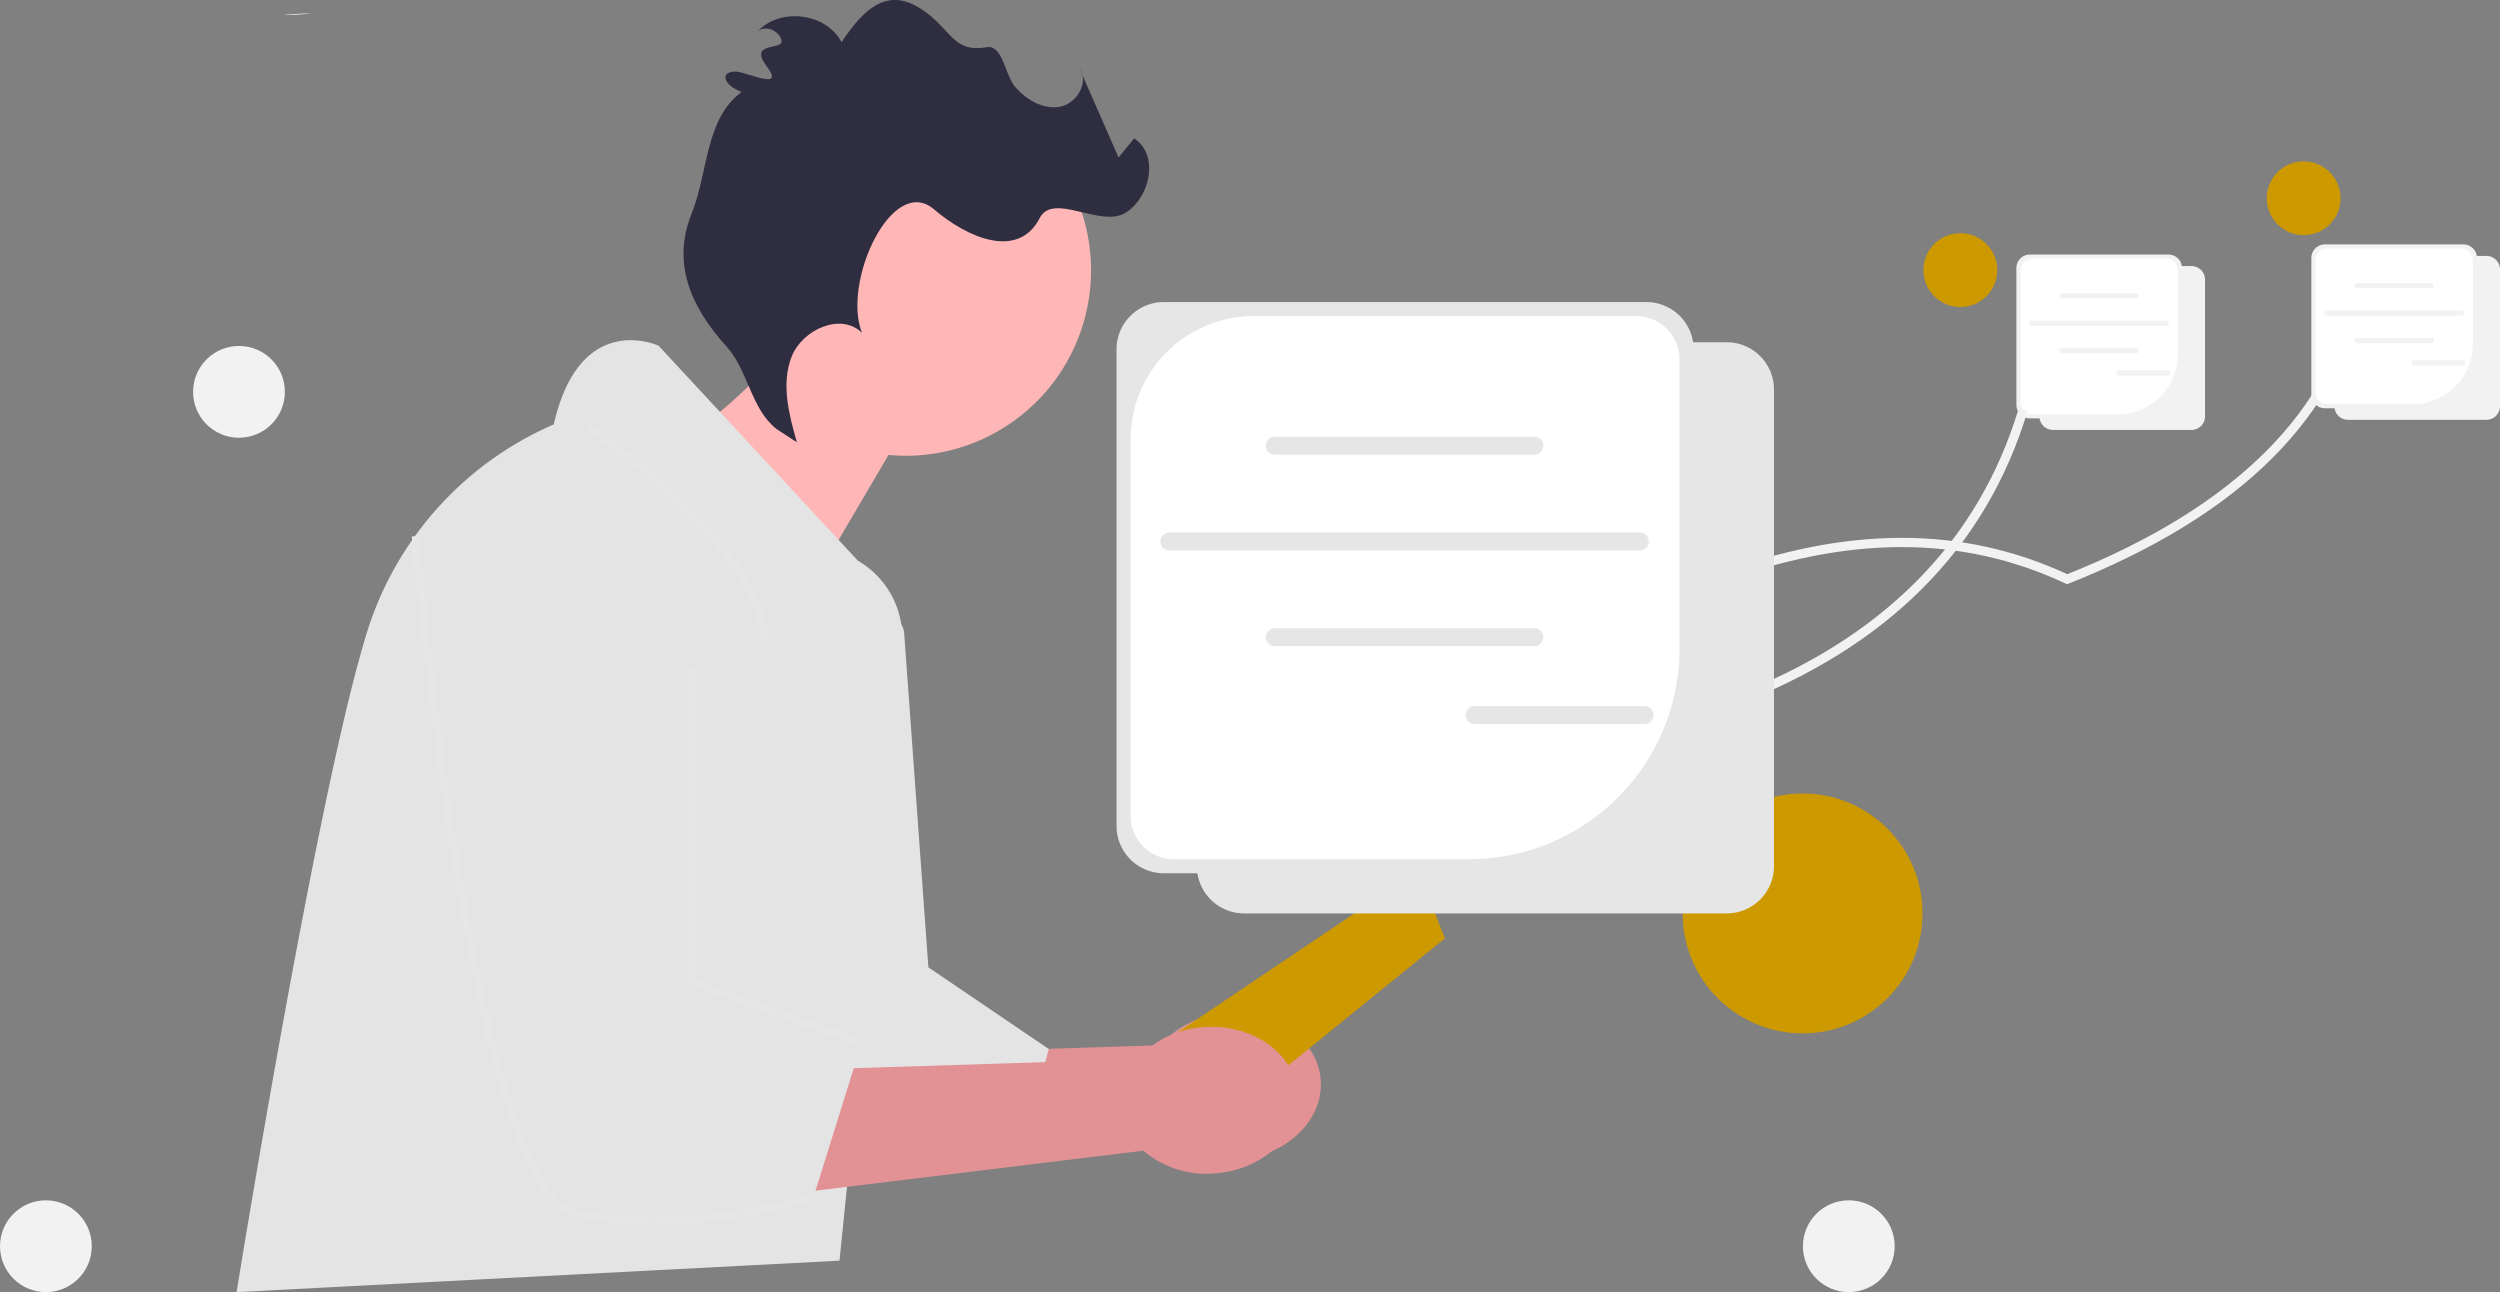<svg xmlns="http://www.w3.org/2000/svg" width="347.89" height="179.803" viewBox="0 0 347.89 179.803">
  <rect x="0" y="0" width="347.89" height="179.803" fill="#808080" stroke="none"/>
  <g id="Grupo_33" data-name="Grupo 33" transform="translate(-238.046 -1316.583)">
    <g id="undraw_reading_c1xl" transform="translate(270.969 1316.583)">
      <path id="Trazado_140" data-name="Trazado 140" d="M240.878,345,190.2,351.181l5.837-17.51,43.984-1.4a13.394,13.394,0,0,1,9.341-4.468c6.8-.459,12.615,3.729,13,9.354s-4.822,10.558-11.619,11.017A13.394,13.394,0,0,1,240.878,345Z" transform="translate(-111.499 -186.819)" fill="#e29295"/>
      <path id="Trazado_141" data-name="Trazado 141" d="M182.77,196.825l3.372,46.536L202.9,254.732l-3.648,13.132-45.945,5.409,17.1-73.322,8.774-5.033a2.4,2.4,0,0,1,3.584,1.906Z" transform="translate(-89.875 -108.75)" fill="#e4e4e4"/>
      <path id="Trazado_142" data-name="Trazado 142" d="M154.546,35.87a24.648,24.648,0,1,1,21,33.742L159.415,97.075l-15.028-27.82a61.192,61.192,0,0,0,12.769-10.206,24.621,24.621,0,0,1-2.611-23.179Z" transform="translate(-84.643 -6.616)" fill="#ffb6b6"/>
      <path id="Trazado_143" data-name="Trazado 143" d="M86.454,132.223,58.731,102.311S47.787,97.2,44.139,113.254A46.6,46.6,0,0,0,17.85,143.167C10.944,166.148,0,234,0,234l83.9-4.377L92.576,144.2a12.4,12.4,0,0,0-6.122-11.98h0Z" transform="translate(0 -54.196)" fill="#e4e4e4"/>
      <path id="Trazado_144" data-name="Trazado 144" d="M118.136,130.735s23.746,16.051,24.64,29.548" transform="translate(-69.254 -71.312)" fill="none" stroke="#e6e6e6" stroke-miterlimit="10" stroke-width="1"/>
      <path id="Trazado_145" data-name="Trazado 145" d="M353.64,289.211s-.206-.14-3.648-9.484l-33.607,22.608,10.261,8.764Z" transform="translate(-185.474 -158.655)" fill="#c90"/>
      <path id="Trazado_146" data-name="Trazado 146" d="M233.174,349.7l-50.681,6.176,5.837-17.51,43.984-1.4a13.394,13.394,0,0,1,9.341-4.468c6.8-.459,12.616,3.729,13,9.354s-4.822,10.558-11.619,11.017a13.4,13.4,0,0,1-9.857-3.171Z" transform="translate(-106.982 -189.573)" fill="#e29295"/>
      <path id="Trazado_147" data-name="Trazado 147" d="M98.705,221.881V178.038S87.887,140.623,60.1,159.73c0,0,7.963,90.16,21.825,94.031s33.56-1.966,33.56-1.966l6.724-21.535Z" transform="translate(-35.232 -85.123)" fill="#e4e4e4"/>
      <path id="Trazado_148" data-name="Trazado 148" d="M60.1,167.429s7.963,90.16,21.825,94.03,33.56-1.966,33.56-1.966" transform="translate(-35.233 -92.823)" fill="none" stroke="#e6e6e6" stroke-miterlimit="10" stroke-width="1"/>
      <path id="Trazado_149" data-name="Trazado 149" d="M176.9,263.9l-23.5-8.377V211.675" transform="translate(-89.927 -118.761)" fill="none" stroke="#e6e6e6" stroke-miterlimit="10" stroke-width="1"/>
      <path id="Trazado_191" data-name="Trazado 191" d="M305.4,226.675c-.591.136-1.182.255-1.773.346a24.649,24.649,0,0,1-5.466.282,25.8,25.8,0,1,1,26.356-32.231c.055.209.109.409.155.618A25.808,25.808,0,0,1,305.4,226.675Z" transform="translate(-206.44 -163.922)" fill="#ffb6b6"/>
      <path id="Trazado_192" data-name="Trazado 192" d="M281.076,222.454c-3.588-2.808-3.937-8.161-7-11.535-5.12-5.642-7.525-11.711-4.843-18.4,2.372-5.912,1.868-13.18,6.977-16.986-2.509-.908-3.1-2.795-.886-2.829,1.493-.023,7.059,2.83,4.381-.725s2.391-2.152,2.056-3.607-2.485-2.261-3.434-1.108c3.028-3.547,9.639-2.791,11.787,1.348,3.018-4.522,6.221-7.634,10.838-4.764,4.535,2.819,4.476,6.3,9.353,5.466,2.293-.394,2.509,3.938,4.076,5.658s3.856,3.051,6.142,2.619,4.034-3.281,2.753-5.222l5.387,12.291L330.835,182c3.45,2.248,2.317,8.115-1.156,10.329s-10.1-2.9-11.985.759c-2.971,5.772-9.94,2.857-14.726-1.222-5.8-4.947-12.81,10.094-10.014,17.188-2.9-2.849-8.267-.485-9.77,3.293s-.4,8.034.713,11.944Z" transform="translate(-205.932 -162.746)" fill="#2f2e41"/>
    </g>
    <circle id="Elipse_30" data-name="Elipse 30" cx="16.691" cy="16.691" r="16.691" transform="translate(472.197 1427.002)" fill="#c90"/>
    <path id="Trazado_164" data-name="Trazado 164" d="M664.723,309.053h-19.27a1.888,1.888,0,0,1-1.886-1.886V288.132a1.888,1.888,0,0,1,1.886-1.886h19.27a1.888,1.888,0,0,1,1.886,1.886v19.035a1.888,1.888,0,0,1-1.886,1.886Z" transform="translate(-124.928 1065.756)" fill="#f2f2f2"/>
    <path id="Trazado_165" data-name="Trazado 165" d="M669.72,311.552H650.45a1.888,1.888,0,0,1-1.886-1.886V290.63a1.888,1.888,0,0,1,1.886-1.886h19.27a1.888,1.888,0,0,1,1.886,1.886v19.035a1.888,1.888,0,0,1-1.886,1.886Z" transform="translate(-126.717 1064.861)" fill="#f2f2f2"/>
    <path id="Trazado_166" data-name="Trazado 166" d="M646.17,287.121a1.728,1.728,0,0,0-1.728,1.728v18.227a1.728,1.728,0,0,0,1.728,1.728h11.783a8.407,8.407,0,0,0,8.407-8.407V288.849a1.728,1.728,0,0,0-1.728-1.728Z" transform="translate(-125.241 1065.442)" fill="#fff"/>
    <path id="Trazado_167" data-name="Trazado 167" d="M663.574,295.338H653.211a.359.359,0,0,1,0-.717h10.363a.359.359,0,0,1,0,.717Z" transform="translate(-128.253 1062.757)" fill="#f2f2f2"/>
    <path id="Trazado_168" data-name="Trazado 168" d="M663.574,307.248H653.211a.359.359,0,0,1,0-.717h10.363a.359.359,0,0,1,0,.717Z" transform="translate(-128.253 1058.493)" fill="#f2f2f2"/>
    <path id="Trazado_169" data-name="Trazado 169" d="M665.435,301.3H646.656a.359.359,0,0,1,0-.717h18.779a.359.359,0,0,1,0,.717Z" transform="translate(-125.906 1060.624)" fill="#f2f2f2"/>
    <path id="Trazado_170" data-name="Trazado 170" d="M672.423,312.09h-6.784a.359.359,0,0,1,0-.717h6.784a.359.359,0,0,1,0,.717Z" transform="translate(-132.702 1056.759)" fill="#f2f2f2"/>
    <path id="Trazado_171" data-name="Trazado 171" d="M558.613,317.133l-.25-.124c-14.623-7.229-30.442-7.223-48.36.02l-.481-1.19c18.174-7.345,34.258-7.38,49.158-.1,20.968-7.98,34.448-21.5,40.069-40.2l1.23.37c-5.765,19.178-19.595,33.017-41.1,41.132Z" transform="translate(-79.779 1097.852)" fill="#f2f2f2"/>
    <path id="Trazado_172" data-name="Trazado 172" d="M653.636,317.172l-.251-.118c-14.371-6.742-30.2-6.736-48.389.021l-.448-1.2c18.421-6.843,34.5-6.876,49.129-.1,23.477-9.38,36.955-22.881,40.064-40.131l1.264.228c-3.2,17.778-17.036,31.64-41.111,41.2Z" transform="translate(-127.958 1080.71)" fill="#f2f2f2"/>
    <circle id="Elipse_31" data-name="Elipse 31" cx="5.136" cy="5.136" r="5.136" transform="translate(505.702 1349.037)" fill="#c90"/>
    <circle id="Elipse_32" data-name="Elipse 32" cx="5.136" cy="5.136" r="5.136" transform="translate(553.479 1339.037)" fill="#c90"/>
    <path id="Trazado_174" data-name="Trazado 174" d="M578.3,381.232H511.14a6.58,6.58,0,0,1-6.573-6.573v-66.34a6.58,6.58,0,0,1,6.573-6.573H578.3a6.58,6.58,0,0,1,6.573,6.573v66.34A6.58,6.58,0,0,1,578.3,381.232Z" transform="translate(-99.967 1062.461)" fill="#e6e6e6"/>
    <path id="Trazado_175" data-name="Trazado 175" d="M564.3,374.232H497.14a6.58,6.58,0,0,1-6.573-6.573v-66.34a6.58,6.58,0,0,1,6.573-6.573H564.3a6.58,6.58,0,0,1,6.573,6.573v66.34A6.58,6.58,0,0,1,564.3,374.232Z" transform="translate(-97.148 1063.871)" fill="#e6e6e6"/>
    <path id="Trazado_176" data-name="Trazado 176" d="M510.141,297.2a17.122,17.122,0,0,0-17.122,17.122v52.425a6.022,6.022,0,0,0,6.022,6.022h41.066a29.3,29.3,0,0,0,29.3-29.3V303.22a6.022,6.022,0,0,0-6.022-6.022Z" transform="translate(-97.641 1063.377)" fill="#fff"/>
    <path id="Trazado_177" data-name="Trazado 177" d="M553.944,320.707H517.829a1.25,1.25,0,0,1,0-2.5h36.115a1.25,1.25,0,1,1,0,2.5Z" transform="translate(-102.385 1059.146)" fill="#e6e6e6"/>
    <path id="Trazado_178" data-name="Trazado 178" d="M553.944,354.071H517.829a1.25,1.25,0,0,1,0-2.5h36.115a1.25,1.25,0,1,1,0,2.5Z" transform="translate(-102.385 1052.428)" fill="#e6e6e6"/>
    <path id="Trazado_179" data-name="Trazado 179" d="M564.913,337.4H499.466a1.25,1.25,0,1,1,0-2.5h65.447a1.25,1.25,0,1,1,0,2.5Z" transform="translate(-98.688 1055.785)" fill="#e6e6e6"/>
    <path id="Trazado_180" data-name="Trazado 180" d="M576.289,367.636H552.646a1.25,1.25,0,1,1,0-2.5h23.643a1.25,1.25,0,1,1,0,2.5Z" transform="translate(-109.396 1049.697)" fill="#e6e6e6"/>
    <path id="Trazado_181" data-name="Trazado 181" d="M770.723,305.053h-19.27a1.888,1.888,0,0,1-1.886-1.886V284.132a1.888,1.888,0,0,1,1.886-1.886h19.27a1.888,1.888,0,0,1,1.886,1.886v19.035a1.888,1.888,0,0,1-1.886,1.886Z" transform="translate(-189.88 1068.346)" fill="#f2f2f2"/>
    <path id="Trazado_182" data-name="Trazado 182" d="M775.72,307.552H756.45a1.888,1.888,0,0,1-1.886-1.886V286.63a1.888,1.888,0,0,1,1.886-1.886h19.27a1.888,1.888,0,0,1,1.886,1.886v19.035a1.888,1.888,0,0,1-1.886,1.886Z" transform="translate(-191.67 1067.451)" fill="#f2f2f2"/>
    <path id="Trazado_183" data-name="Trazado 183" d="M752.17,283.121a1.728,1.728,0,0,0-1.728,1.728v18.227a1.728,1.728,0,0,0,1.728,1.728h11.783a8.407,8.407,0,0,0,8.407-8.407V284.849a1.728,1.728,0,0,0-1.728-1.728Z" transform="translate(-190.194 1068.033)" fill="#fff"/>
    <path id="Trazado_184" data-name="Trazado 184" d="M769.573,291.338H759.211a.359.359,0,0,1,0-.717h10.363a.359.359,0,0,1,0,.717Z" transform="translate(-193.205 1065.347)" fill="#f2f2f2"/>
    <path id="Trazado_185" data-name="Trazado 185" d="M769.573,303.248H759.211a.359.359,0,0,1,0-.717h10.363a.359.359,0,1,1,0,.717Z" transform="translate(-193.205 1061.083)" fill="#f2f2f2"/>
    <path id="Trazado_186" data-name="Trazado 186" d="M771.435,297.3H752.656a.359.359,0,0,1,0-.717h18.779a.359.359,0,0,1,0,.717Z" transform="translate(-190.858 1063.214)" fill="#f2f2f2"/>
    <path id="Trazado_187" data-name="Trazado 187" d="M778.423,308.09h-6.784a.359.359,0,0,1,0-.717h6.784a.359.359,0,1,1,0,.717Z" transform="translate(-197.655 1059.349)" fill="#f2f2f2"/>
    <path id="Trazado_190" data-name="Trazado 190" d="M300.587,232.325l3.858-.2a17.4,17.4,0,0,1-3.858.2Z" transform="translate(-23.127 1086.291)" fill="#f2f2f2"/>
    <circle id="Elipse_34" data-name="Elipse 34" cx="6.386" cy="6.386" r="6.386" transform="translate(488.931 1483.615)" fill="#f2f2f2"/>
    <circle id="Elipse_35" data-name="Elipse 35" cx="6.386" cy="6.386" r="6.386" transform="translate(238.046 1483.615)" fill="#f2f2f2"/>
    <circle id="Elipse_36" data-name="Elipse 36" cx="6.386" cy="6.386" r="6.386" transform="translate(264.916 1364.725)" fill="#f2f2f2"/>
  </g>
</svg>
